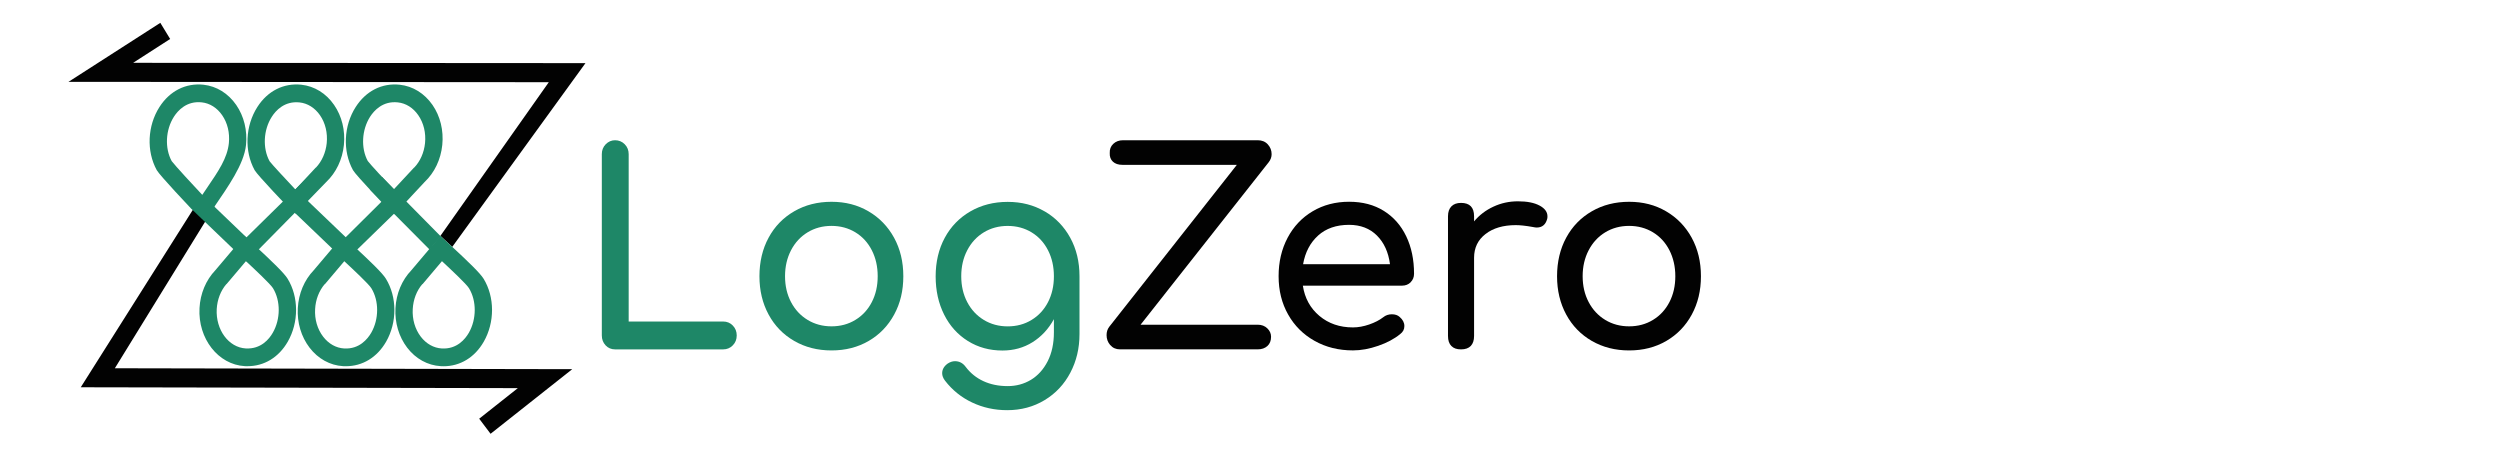 <svg width="219" height="40" viewBox="0 0 219 40" fill="none" xmlns="http://www.w3.org/2000/svg">
<rect width="219" height="40" fill="white"/>
<g clip-path="url(#clip0_29722_3736)">
<path d="M53.052 30.253C52.83 30.017 52.719 29.731 52.719 29.384V13.505C52.719 13.16 52.833 12.871 53.06 12.638C53.29 12.405 53.563 12.285 53.883 12.285C54.203 12.285 54.5 12.402 54.728 12.638C54.958 12.871 55.072 13.163 55.072 13.505V28.165H63.349C63.684 28.165 63.966 28.281 64.193 28.517C64.421 28.751 64.537 29.039 64.537 29.384C64.537 29.728 64.424 30.017 64.193 30.253C63.966 30.486 63.682 30.606 63.349 30.606H53.883C53.547 30.606 53.268 30.486 53.049 30.253H53.052Z" fill="#1E8767"/>
<path d="M69.571 29.865C68.609 29.309 67.862 28.54 67.329 27.554C66.795 26.568 66.527 25.451 66.527 24.198C66.527 22.946 66.793 21.807 67.329 20.821C67.862 19.835 68.609 19.066 69.571 18.51C70.532 17.954 71.62 17.677 72.841 17.677C74.062 17.677 75.124 17.954 76.077 18.51C77.03 19.066 77.777 19.835 78.319 20.821C78.86 21.807 79.131 22.932 79.131 24.198C79.131 25.465 78.866 26.568 78.33 27.554C77.796 28.54 77.054 29.309 76.101 29.865C75.148 30.42 74.062 30.698 72.841 30.698C71.62 30.698 70.532 30.42 69.571 29.865ZM74.932 28.023C75.549 27.648 76.028 27.129 76.372 26.462C76.716 25.798 76.886 25.043 76.886 24.198C76.886 23.354 76.716 22.596 76.372 21.924C76.028 21.252 75.549 20.727 74.932 20.352C74.314 19.977 73.616 19.788 72.839 19.788C72.062 19.788 71.363 19.977 70.746 20.352C70.128 20.727 69.644 21.252 69.294 21.924C68.945 22.596 68.769 23.354 68.769 24.198C68.769 25.043 68.945 25.798 69.294 26.462C69.644 27.129 70.128 27.648 70.746 28.023C71.363 28.398 72.062 28.587 72.839 28.587C73.616 28.587 74.314 28.401 74.932 28.023Z" fill="#1E8767"/>
<path d="M91.51 18.513C92.463 19.068 93.21 19.838 93.752 20.824C94.293 21.81 94.564 22.935 94.564 24.201V29.267C94.564 30.503 94.299 31.628 93.763 32.645C93.229 33.662 92.479 34.464 91.51 35.05C90.543 35.636 89.447 35.931 88.228 35.931C87.132 35.931 86.108 35.709 85.163 35.261C84.218 34.817 83.425 34.178 82.786 33.35C82.618 33.131 82.534 32.912 82.534 32.695C82.534 32.367 82.694 32.084 83.013 31.851C83.227 31.712 83.441 31.64 83.655 31.64C84.037 31.64 84.348 31.803 84.592 32.134C85.004 32.681 85.521 33.1 86.146 33.389C86.772 33.678 87.481 33.823 88.274 33.823C89.022 33.823 89.698 33.639 90.31 33.273C90.919 32.903 91.407 32.364 91.772 31.653C92.138 30.942 92.322 30.092 92.322 29.109V27.959C91.848 28.82 91.225 29.492 90.446 29.979C89.669 30.465 88.791 30.706 87.817 30.706C86.688 30.706 85.678 30.428 84.787 29.873C83.896 29.317 83.2 28.548 82.707 27.562C82.212 26.576 81.963 25.459 81.963 24.207C81.963 22.954 82.228 21.815 82.762 20.829C83.295 19.843 84.042 19.074 85.004 18.518C85.965 17.963 87.053 17.685 88.274 17.685C89.495 17.685 90.557 17.963 91.51 18.518V18.513ZM90.367 28.026C90.984 27.651 91.464 27.132 91.808 26.465C92.151 25.801 92.322 25.046 92.322 24.201C92.322 23.357 92.151 22.599 91.808 21.926C91.464 21.254 90.984 20.729 90.367 20.354C89.75 19.979 89.051 19.791 88.274 19.791C87.497 19.791 86.799 19.979 86.181 20.354C85.564 20.729 85.079 21.254 84.73 21.926C84.378 22.599 84.205 23.357 84.205 24.201C84.205 25.046 84.381 25.801 84.73 26.465C85.079 27.132 85.564 27.651 86.181 28.026C86.799 28.401 87.497 28.59 88.274 28.59C89.051 28.59 89.75 28.404 90.367 28.026Z" fill="#1E8767"/>
<path d="M97.255 30.228C97.041 29.978 96.936 29.689 96.936 29.359C96.936 29.078 97.011 28.837 97.166 28.631L108.348 14.441H98.333C97.967 14.441 97.686 14.346 97.488 14.16C97.29 13.974 97.198 13.721 97.214 13.41C97.198 13.082 97.301 12.813 97.523 12.602C97.745 12.391 98.029 12.285 98.381 12.285H110.181C110.546 12.285 110.842 12.407 111.061 12.649C111.283 12.893 111.394 13.177 111.394 13.505C111.394 13.755 111.31 13.991 111.142 14.207L99.914 28.445H110.181C110.517 28.445 110.796 28.551 111.015 28.762C111.234 28.973 111.345 29.217 111.345 29.5C111.345 29.845 111.24 30.114 111.026 30.309C110.812 30.503 110.53 30.603 110.181 30.603H98.108C97.756 30.603 97.474 30.478 97.263 30.228H97.255Z" fill="#020202"/>
<path d="M123.573 24.729C123.375 24.923 123.123 25.023 122.817 25.023H114.129C114.296 26.118 114.781 27.001 115.58 27.673C116.381 28.345 117.359 28.681 118.518 28.681C118.975 28.681 119.452 28.595 119.947 28.423C120.443 28.251 120.849 28.04 121.171 27.79C121.385 27.617 121.637 27.531 121.926 27.531C122.216 27.531 122.444 27.609 122.611 27.765C122.885 28.001 123.023 28.265 123.023 28.562C123.023 28.859 122.901 29.078 122.657 29.265C122.14 29.687 121.496 30.031 120.727 30.295C119.955 30.562 119.222 30.695 118.52 30.695C117.269 30.695 116.148 30.417 115.16 29.862C114.169 29.306 113.395 28.537 112.84 27.551C112.282 26.565 112.006 25.448 112.006 24.195C112.006 22.943 112.268 21.823 112.794 20.829C113.319 19.838 114.05 19.063 114.99 18.507C115.926 17.952 116.99 17.674 118.179 17.674C119.368 17.674 120.367 17.941 121.22 18.471C122.073 19.002 122.728 19.746 123.185 20.699C123.643 21.651 123.87 22.748 123.87 23.982C123.87 24.279 123.77 24.526 123.573 24.721V24.729ZM115.466 20.635C114.773 21.26 114.334 22.096 114.15 23.146H121.764C121.626 22.099 121.247 21.26 120.621 20.635C119.996 20.01 119.181 19.696 118.174 19.696C117.061 19.696 116.157 20.01 115.463 20.635H115.466Z" fill="#020202"/>
<path d="M134.869 18.007C135.327 18.257 135.557 18.571 135.557 18.946C135.557 19.057 135.549 19.135 135.532 19.182C135.394 19.682 135.091 19.932 134.617 19.932C134.541 19.932 134.428 19.918 134.273 19.885C133.664 19.776 133.169 19.721 132.787 19.721C131.69 19.721 130.805 19.979 130.136 20.496C129.465 21.012 129.129 21.707 129.129 22.584V29.434C129.129 29.809 129.034 30.098 128.845 30.3C128.652 30.503 128.368 30.606 127.986 30.606C127.605 30.606 127.339 30.509 127.142 30.312C126.944 30.114 126.844 29.823 126.844 29.431V18.946C126.844 18.571 126.944 18.282 127.142 18.079C127.339 17.876 127.621 17.774 127.986 17.774C128.747 17.774 129.129 18.165 129.129 18.946V19.393C129.587 18.846 130.15 18.415 130.821 18.104C131.493 17.79 132.207 17.635 132.971 17.635C133.778 17.635 134.411 17.76 134.869 18.01V18.007Z" fill="#020202"/>
<path d="M139.442 29.865C138.481 29.309 137.733 28.54 137.2 27.554C136.666 26.568 136.398 25.451 136.398 24.198C136.398 22.946 136.664 21.807 137.2 20.821C137.733 19.835 138.481 19.066 139.442 18.51C140.403 17.954 141.491 17.677 142.712 17.677C143.934 17.677 144.995 17.954 145.948 18.51C146.901 19.066 147.648 19.835 148.19 20.821C148.731 21.807 149.002 22.932 149.002 24.198C149.002 25.465 148.734 26.568 148.201 27.554C147.667 28.54 146.923 29.309 145.972 29.865C145.019 30.42 143.934 30.698 142.715 30.698C141.497 30.698 140.406 30.42 139.444 29.865H139.442ZM144.803 28.023C145.42 27.648 145.899 27.129 146.243 26.462C146.587 25.798 146.758 25.043 146.758 24.198C146.758 23.354 146.584 22.596 146.243 21.924C145.899 21.252 145.42 20.727 144.803 20.352C144.185 19.977 143.487 19.788 142.71 19.788C141.933 19.788 141.234 19.977 140.617 20.352C140 20.727 139.515 21.252 139.166 21.924C138.814 22.596 138.64 23.354 138.64 24.198C138.64 25.043 138.816 25.798 139.166 26.462C139.515 27.129 140 27.648 140.617 28.023C141.234 28.398 141.933 28.587 142.71 28.587C143.487 28.587 144.185 28.401 144.803 28.023Z" fill="#020202"/>
<path d="M42.974 38L41.977 36.678L45.362 34L7.074 33.925L17.718 17.074L18.784 18.099L10.061 32.259L50.13 32.339L42.974 38Z" fill="#020202"/>
<path d="M39.617 21.626L38.58 20.662L48.075 7.2L6 7.169L14.044 2L14.905 3.414L11.662 5.503L51.287 5.53L39.617 21.626Z" fill="#020202"/>
<path d="M21.405 22.743L16.742 18.274L17.774 17.138L22.439 21.61L21.405 22.743Z" fill="#1E8767"/>
<path d="M25.897 18.71L25.345 18.262C25.317 18.235 22.561 15.363 22.304 14.904C21.389 13.235 21.489 11.021 22.545 9.372C23.444 7.966 24.852 7.258 26.4 7.422C27.546 7.547 28.567 8.174 29.268 9.194C29.95 10.183 30.253 11.427 30.126 12.699C29.996 13.968 29.449 15.118 28.58 15.943L25.897 18.707V18.71ZM23.609 14.116C23.815 14.396 25.101 15.777 25.875 16.596L27.662 14.677L27.673 14.685C28.201 14.127 28.534 13.371 28.621 12.541C28.71 11.646 28.502 10.777 28.033 10.097C27.584 9.447 26.947 9.047 26.243 8.972C24.919 8.83 24.148 9.697 23.812 10.227C23.07 11.38 22.994 12.98 23.612 14.116H23.609Z" fill="#1E8767"/>
<path d="M34.56 18.765L33.962 18.26C33.932 18.232 31.173 15.357 30.921 14.902C30.003 13.232 30.104 11.019 31.16 9.372C32.061 7.966 33.467 7.255 35.018 7.422C36.163 7.547 37.181 8.175 37.888 9.194C38.57 10.183 38.873 11.427 38.744 12.699C38.614 13.969 38.067 15.121 37.197 15.943L34.566 18.763L34.56 18.765ZM32.224 14.113C32.429 14.393 33.71 15.768 34.49 16.593L36.277 14.674L36.285 14.682C36.813 14.127 37.146 13.371 37.233 12.538C37.322 11.644 37.114 10.774 36.642 10.094C36.196 9.444 35.559 9.044 34.853 8.969C33.529 8.825 32.763 9.694 32.421 10.224C31.685 11.377 31.601 12.977 32.221 14.113H32.224Z" fill="#1E8767"/>
<path d="M21.685 32.081C21.606 32.081 21.525 32.081 21.446 32.075C19.11 31.942 17.331 29.659 17.477 26.99C17.545 25.715 18.04 24.537 18.866 23.671L21.414 20.66L22.307 21.49C23.87 22.934 24.899 23.929 25.196 24.418C26.179 26.018 26.182 28.237 25.207 29.934C24.417 31.306 23.144 32.078 21.687 32.078L21.685 32.081ZM19.83 24.887C19.329 25.47 19.034 26.24 18.985 27.076C18.888 28.892 20.03 30.437 21.528 30.523C22.865 30.598 23.585 29.695 23.897 29.148C24.584 27.956 24.59 26.351 23.913 25.245C23.694 24.887 22.278 23.559 21.544 22.879L19.838 24.895L19.827 24.887H19.83Z" fill="#1E8767"/>
<path d="M30.298 32.081C30.217 32.081 30.141 32.081 30.057 32.076C28.912 32.009 27.861 31.431 27.112 30.448C26.383 29.492 26.02 28.265 26.088 26.99C26.159 25.715 26.654 24.537 27.483 23.674L30.028 20.663L30.91 21.485C32.478 22.932 33.51 23.929 33.807 24.421C34.79 26.02 34.796 28.24 33.821 29.937C33.03 31.309 31.758 32.081 30.298 32.081ZM28.446 24.887C27.948 25.471 27.648 26.243 27.604 27.076C27.553 27.973 27.802 28.831 28.306 29.49C28.785 30.117 29.437 30.484 30.147 30.526C31.479 30.601 32.202 29.695 32.519 29.151C33.204 27.959 33.212 26.354 32.529 25.248C32.313 24.89 30.899 23.568 30.16 22.882L28.457 24.898L28.449 24.89L28.446 24.887Z" fill="#1E8767"/>
<path d="M38.85 32.081C38.775 32.081 38.691 32.081 38.612 32.076C37.461 32.009 36.413 31.431 35.663 30.448C34.938 29.492 34.575 28.265 34.643 26.99C34.711 25.715 35.209 24.537 36.035 23.674L38.582 20.663L39.468 21.488C41.033 22.935 42.067 23.932 42.365 24.421C43.345 26.023 43.35 28.24 42.373 29.94C41.585 31.312 40.31 32.084 38.853 32.084L38.85 32.081ZM36.998 24.887C36.495 25.471 36.202 26.24 36.156 27.076C36.105 27.973 36.357 28.831 36.858 29.49C37.337 30.117 37.992 30.484 38.701 30.526C40.033 30.601 40.757 29.698 41.071 29.151C41.753 27.959 41.761 26.354 41.081 25.246C40.867 24.887 39.451 23.562 38.715 22.879L37.012 24.896L37.001 24.887H36.998Z" fill="#1E8767"/>
<path d="M21.625 22.907L20.539 21.826L26.734 15.738L27.682 16.76L21.625 22.907Z" fill="#1E8767"/>
<path d="M26.085 16.761L25.051 17.898L29.745 22.39L30.779 21.253L26.085 16.761Z" fill="#1E8767"/>
<path d="M30.247 22.879L29.227 21.829L34.455 16.641L35.497 17.768L30.247 22.879Z" fill="#1E8767"/>
<path d="M16.892 18.282H16.751C16.724 18.255 13.984 15.36 13.732 14.905C12.814 13.236 12.914 11.022 13.97 9.372C14.869 7.967 16.274 7.258 17.826 7.422C18.971 7.547 19.989 8.175 20.693 9.194C21.375 10.183 21.679 11.427 21.551 12.7C21.375 14.411 19.921 16.424 18.787 18.096M15.04 14.113C15.286 14.455 17.173 16.497 17.72 17.071C17.85 16.877 17.98 16.691 18.099 16.51C19.155 14.963 19.913 13.849 20.049 12.536C20.138 11.641 19.932 10.772 19.461 10.091C19.012 9.441 18.378 9.041 17.672 8.966C16.345 8.822 15.579 9.691 15.237 10.222C14.498 11.377 14.42 12.975 15.04 14.113Z" fill="#1E8767"/>
<path d="M37.636 21.868L32.408 16.605L33.464 15.494L38.614 20.71L37.636 21.868Z" fill="#1E8767"/>
</g>
<defs>
<clipPath id="clip0_29722_3736">
<rect width="143" height="36" fill="white" transform="translate(6 2)"/>
</clipPath>
</defs>
</svg>
